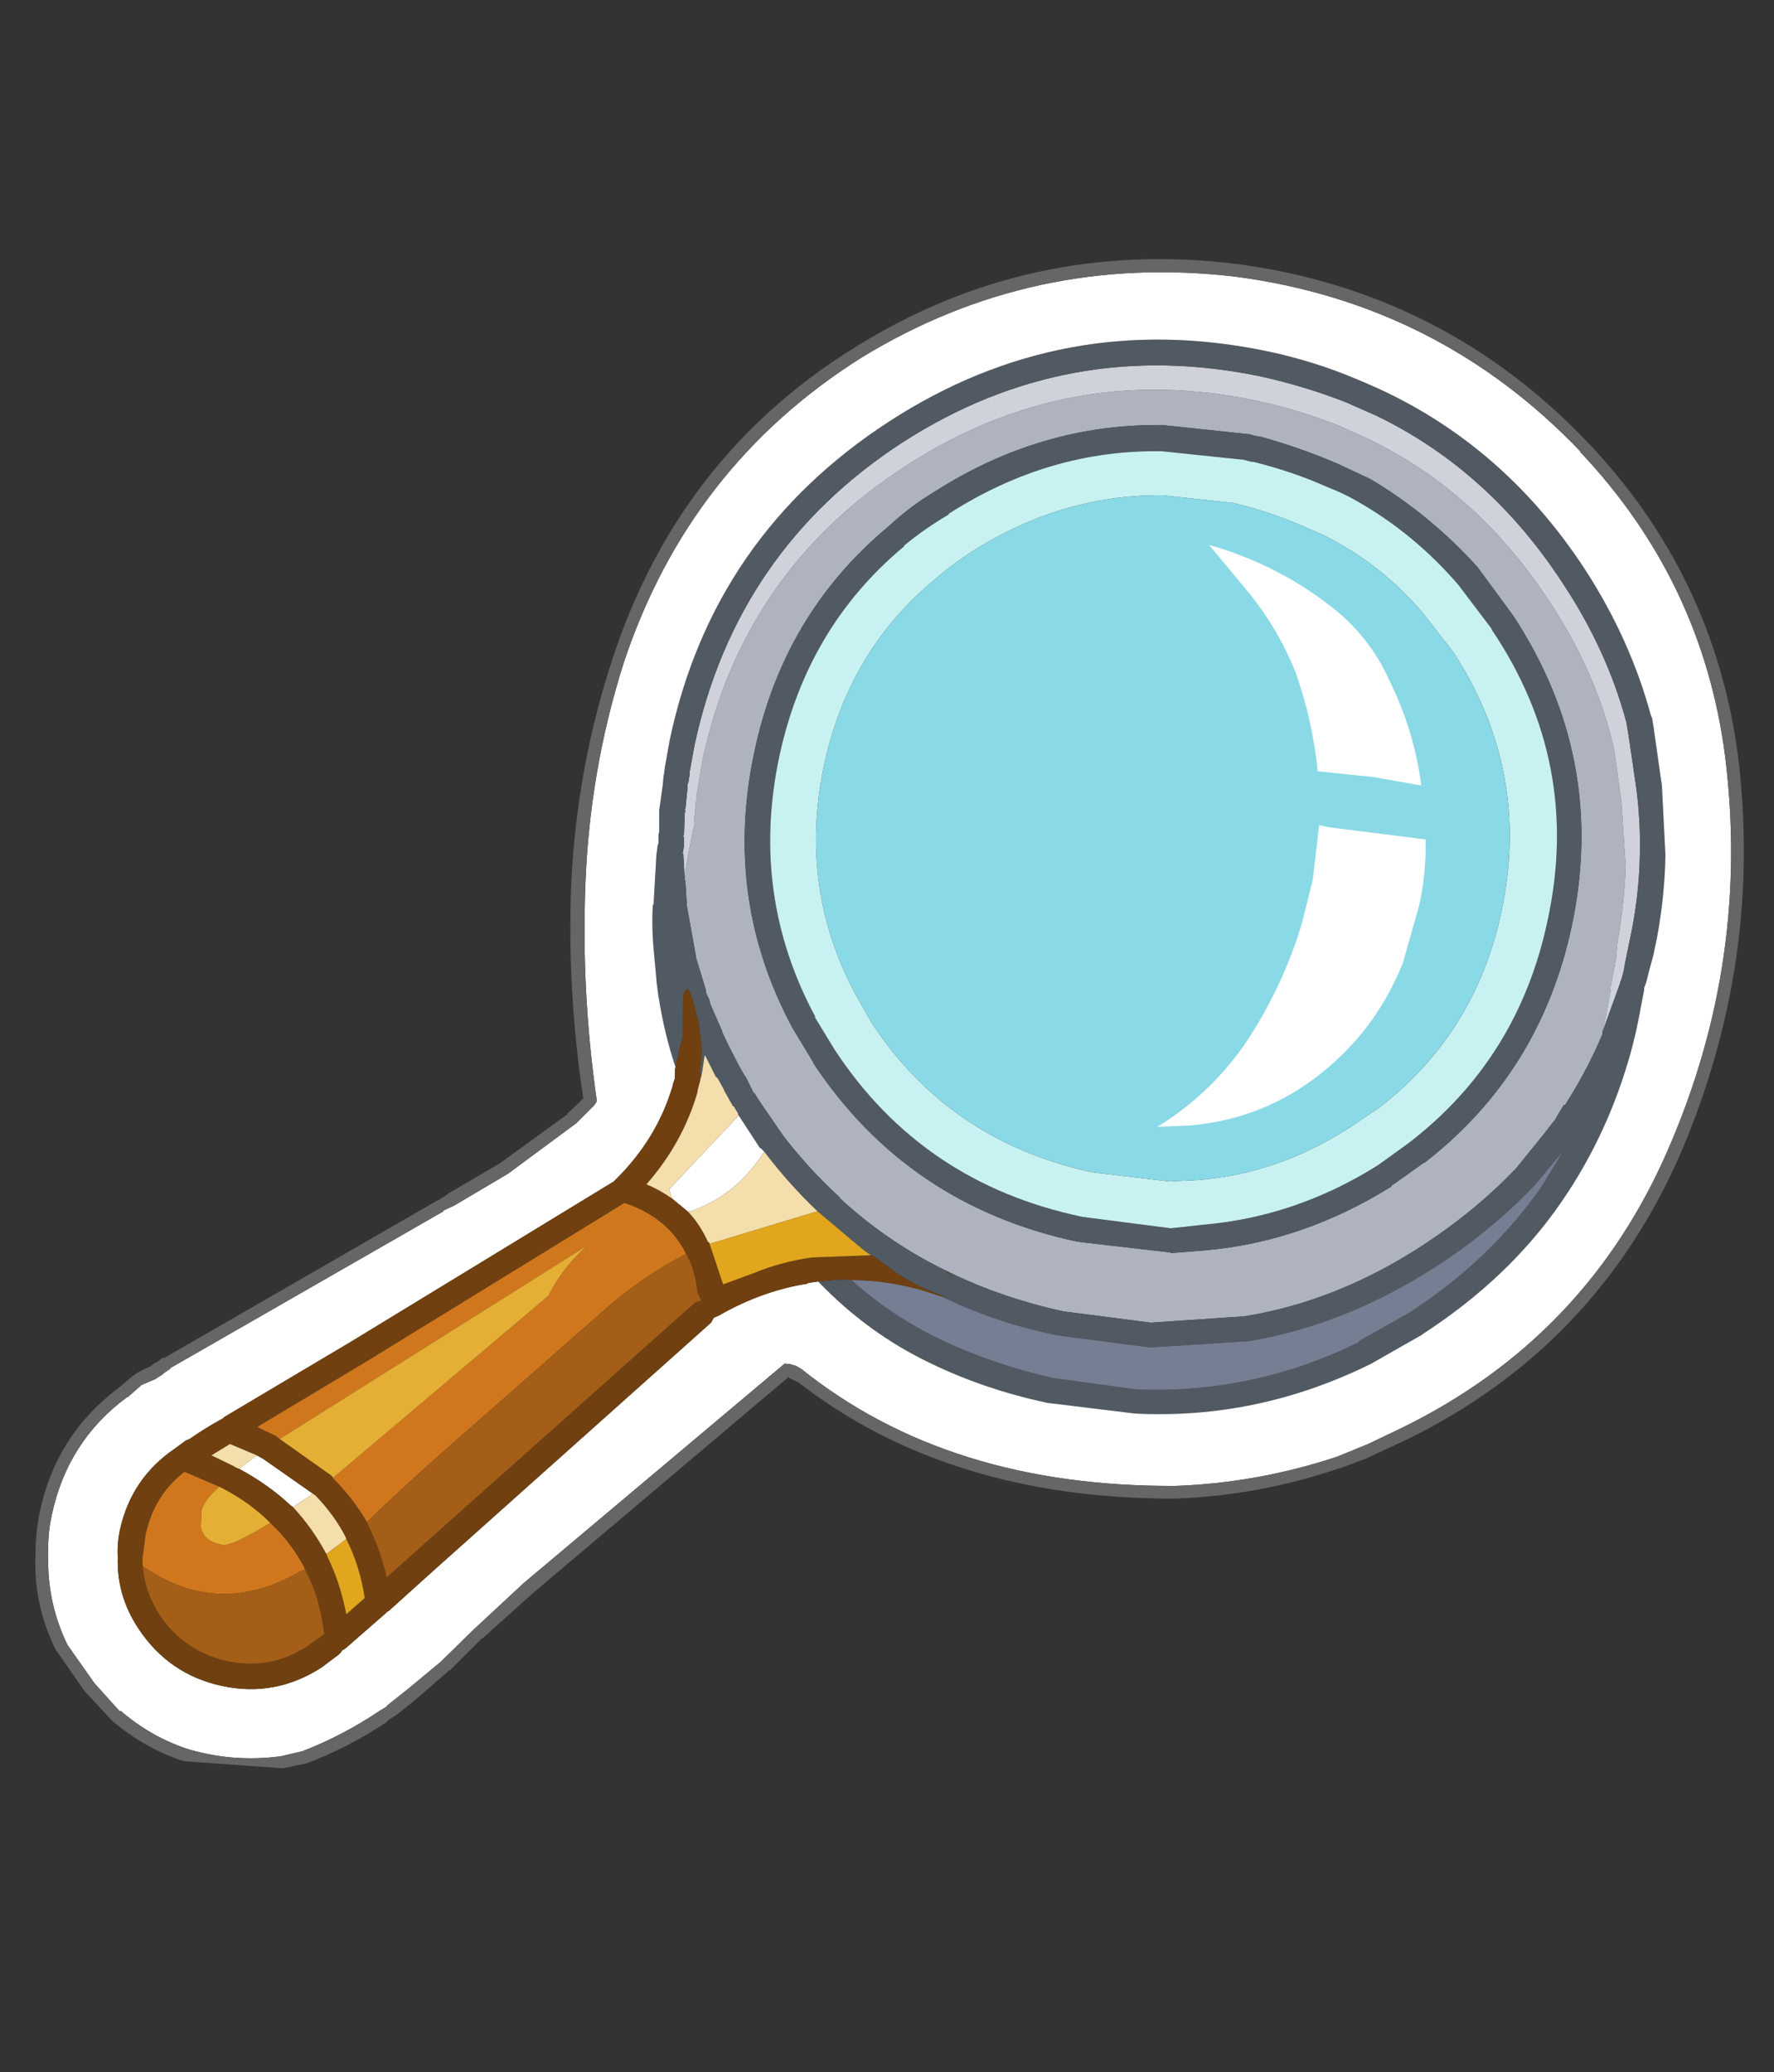 <svg id="MagnifyingGlass2" width="125" height="146" xmlns="http://www.w3.org/2000/svg" xmlns:xlink="http://www.w3.org/1999/xlink">
  <rect width="100%" height="100%" fill="#333333" stroke="none"/>
  <defs/>
  <g id="MagnifyingGlass2_layer_001">
    <path stroke="none" fill="#aeb3bf" d="M48.25 62 L48.35 61 48.6 59.65 48.9 58.2 48.9 57.9 49.05 56.4 49.05 56.1 49.15 55.7 49.2 55.35 49.5 53.55 Q52.35 40.25 63.8 32.85 75.25 25.4 88.6 28.25 91.6 28.9 94.35 30 L96.45 30.95 Q104.2 34.7 109.25 42.5 112.3 47.15 113.55 52.05 L113.75 52.9 114.25 56.55 114.55 61.05 Q114.45 63.75 113.95 66.55 L113.85 67.65 113.5 69.5 113.5 69.75 113.25 71.05 113.2 71.35 113.15 71.65 112.9 72.75 112.9 72.9 Q111.8 75.5 110.25 77.9 L110.2 77.85 109.65 78.75 109.65 78.8 108.75 79.95 106.85 82.3 Q104 85.3 100.25 87.75 94.2 91.7 87.7 92.75 L81.1 93.2 74.9 92.4 Q70.6 91.45 67 89.7 62.65 87.65 59.15 84.4 L59.2 84.4 Q56.95 82.35 55.05 79.85 L55.1 79.9 53.45 77.5 53.15 77 53.15 77.1 52.55 75.9 52.5 75.85 52.1 75.15 51.35 73.7 50.85 72.65 50.9 72.7 50.05 70.75 49.95 70.35 49.9 70.3 49.75 69.95 49.75 69.8 49.05 67.5 49.05 67.45 48.4 63.85 48.4 63.8 48.3 62.25 48.3 62.1 48.25 62 M94.3 32.7 Q91.65 31.55 88.75 30.75 L88.65 30.75 88.4 30.7 88.05 30.6 81.9 29.95 Q73.35 29.85 65.85 34.65 64.1 35.7 62.6 37.1 55.2 43.25 53.15 53 50.95 63.35 55.85 72.45 L57.3 74.85 57.3 74.9 Q63.95 84.95 75.95 87.5 L82.45 88.25 82.5 88.3 84.95 88.1 Q91.8 87.5 98.05 83.6 L98.05 83.55 100.3 81.95 100.35 81.95 Q108.55 75.6 110.75 65.25 113.25 53.45 106.6 43.35 L104.1 39.95 Q100.75 36.25 96.55 33.75 L94.3 32.7" id="MagnifyingGlass2_path_001"/>
    <path stroke="none" fill="#cfd2da" d="M48.25 62 L48.15 60.15 48.1 60.15 48.2 59.6 48.2 59.55 48.2 59.1 48.15 58.9 48.2 58.75 48.25 57.3 48.3 57.15 48.25 57.05 48.3 56.95 48.45 55.45 48.45 55.25 48.5 55.15 48.55 54.8 48.6 54.6 48.6 54.4 48.6 54.35 48.95 52.45 Q51.9 38.8 63.55 31.2 75.25 23.65 88.95 26.55 92.05 27.25 94.85 28.35 L97 29.3 Q104.95 33.15 110.15 41.15 113.25 45.85 114.6 50.9 L114.75 51.8 115.3 55.55 Q115.6 57.85 115.55 60.2 115.5 62.95 114.95 65.7 L114.7 66.9 114.45 68.15 114.45 68.2 114.4 68.45 114.25 69 114.15 69.25 114.15 69.3 112.9 72.75 113.15 71.65 113.2 71.35 113.25 71.05 113.5 69.75 113.5 69.5 113.85 67.65 113.95 66.55 Q114.45 63.75 114.55 61.05 L114.25 56.55 113.75 52.9 113.55 52.05 Q112.3 47.15 109.25 42.5 104.2 34.7 96.45 30.95 L94.35 30 Q91.6 28.9 88.6 28.25 75.25 25.4 63.8 32.85 52.35 40.25 49.5 53.55 L49.2 55.35 49.15 55.7 49.05 56.1 49.05 56.4 48.9 57.9 48.9 58.2 48.6 59.65 48.35 61 48.25 62" id="MagnifyingGlass2_path_002"/>
    <path stroke="none" fill="#515962" d="M48.25 62 L48.3 62.1 48.3 62.25 48.4 63.8 48.4 63.85 49.05 67.45 49.05 67.5 49.75 69.8 49.75 69.95 49.9 70.3 49.95 70.35 50.05 70.75 50.9 72.7 50.85 72.65 51.35 73.7 52.1 75.15 52.5 75.85 52.55 75.9 53.15 77.1 53.15 77 53.45 77.5 55.1 79.9 55.05 79.85 Q56.95 82.35 59.2 84.4 L59.15 84.4 Q62.65 87.65 67 89.7 70.6 91.45 74.9 92.4 L81.1 93.2 87.7 92.75 Q94.2 91.7 100.25 87.75 104 85.3 106.85 82.3 L108.75 79.95 109.65 78.8 109.65 78.75 110.2 77.85 110.25 77.9 Q111.8 75.5 112.9 72.9 L112.9 72.75 114.15 69.3 114.15 69.25 114.25 69 114.4 68.45 114.45 68.2 114.45 68.15 114.7 66.9 114.95 65.7 Q115.5 62.95 115.55 60.2 115.6 57.85 115.3 55.55 L114.75 51.8 114.6 50.9 Q113.25 45.85 110.15 41.15 104.95 33.15 97 29.3 L94.85 28.35 Q92.05 27.25 88.95 26.55 75.25 23.65 63.55 31.2 51.9 38.8 48.95 52.45 L48.6 54.35 48.6 54.4 48.6 54.6 48.55 54.8 48.5 55.15 48.45 55.25 48.45 55.45 48.3 56.95 48.25 57.05 48.3 57.15 48.25 57.3 48.2 58.75 48.15 58.9 48.2 59.1 48.2 59.55 48.2 59.6 48.1 60.15 48.15 60.15 48.25 62 M47.6 75.2 Q46.8 72.8 46.4 70.2 L46.4 70.25 46.25 69.1 46.25 69 46.1 67.35 Q45.9 65.45 46 63.75 L46.05 63.75 46.25 60.25 46.35 59.5 46.4 59.45 46.4 59.1 46.4 58.95 46.4 58.8 46.45 58.6 46.45 57.1 46.5 56.75 46.7 55.3 46.75 54.75 46.8 54.45 46.85 54.05 47.2 52.1 Q50.25 37.75 62.65 29.7 74.9 21.75 89.3 24.75 92.6 25.45 95.55 26.7 96.65 27.15 97.8 27.7 106.25 31.8 111.7 40.15 114.9 45.1 116.35 50.5 L116.4 50.55 116.55 51.45 116.55 51.5 117.1 55.35 117.35 60.25 Q117.3 63.15 116.75 66.1 L116.5 67.3 116.15 68.6 116.05 69 116 69.2 115.95 69.35 115.85 69.6 115.85 69.75 115.6 71.05 115.55 71.35 115.5 71.6 115.25 72.8 114.95 74 Q113.35 79.85 110.05 84.65 106.35 90.05 100.25 94 L100.2 94.05 96.6 96.1 Q88.6 100.05 79.95 99.6 L73.8 98.85 Q69.35 97.9 65.55 96.05 61.15 93.95 57.65 90.3 L59.4 90.15 60 90.2 Q62.9 92.8 66.4 94.45 70 96.15 74.2 97.1 L80.05 97.9 Q88.3 98.25 95.8 94.55 L95.75 94.5 99.3 92.5 Q105 88.8 108.6 83.65 L110.15 81.1 108.15 83.5 Q105.1 86.7 101.25 89.2 94.85 93.35 88 94.5 L81.05 94.95 74.55 94.1 Q70.1 93.2 66.35 91.35 L66.6 91.35 Q64.95 90.85 63.25 89.75 L61.55 88.5 61.35 88.45 60.75 88 57.6 85.35 Q55.6 83.45 53.85 81.15 L53.6 80.9 53.55 80.9 52.05 78.6 52 78.5 52 78.45 51.7 77.95 51.65 77.95 51 76.8 51.05 76.85 50.55 75.95 50.45 75.9 49.7 74.4 49.65 74.35 49.5 75.4 49.4 75.9 49.3 75.45 Q49.65 73.75 49.05 71.35 48.45 68.8 48.15 70.2 L48.1 73.05 47.85 74.05 47.6 75.2 M95.6 35.3 Q94.65 34.75 93.6 34.35 91.15 33.25 88.35 32.55 L88.25 32.55 88 32.5 87.65 32.4 81.9 31.8 Q73.95 31.65 66.85 36.2 L66.85 36.25 Q65.15 37.25 63.7 38.45 L63.7 38.5 Q56.85 44.2 54.9 53.35 52.85 63.1 57.45 71.65 L57.4 71.65 58.8 73.95 Q65 83.4 76.3 85.75 L82.5 86.55 84.75 86.3 Q91.3 85.75 97.1 82.1 L99.25 80.55 Q107 74.6 109.05 64.85 111.45 53.75 105.1 44.35 L105.1 44.3 102.75 41.2 Q99.65 37.6 95.6 35.3 M94.3 32.7 L96.55 33.75 Q100.75 36.25 104.1 39.95 L106.6 43.35 Q113.25 53.45 110.75 65.25 108.55 75.6 100.35 81.95 L100.3 81.95 98.05 83.55 98.05 83.6 Q91.8 87.5 84.95 88.1 L82.5 88.3 82.45 88.25 75.95 87.5 Q63.95 84.95 57.3 74.9 L57.3 74.85 55.85 72.45 Q50.95 63.35 53.15 53 55.2 43.25 62.6 37.1 64.1 35.7 65.85 34.65 73.35 29.85 81.9 29.95 L88.05 30.6 88.4 30.7 88.65 30.75 88.75 30.75 Q91.65 31.55 94.3 32.7 M67.15 89.9 L66.75 89.6 66.65 89.6 67.15 89.9" id="MagnifyingGlass2_path_003"/>
    <path stroke="none" fill="#c8f2f1" d="M95.6 35.3 Q99.65 37.6 102.75 41.2 L105.1 44.3 105.1 44.35 Q111.45 53.75 109.05 64.85 107 74.6 99.25 80.55 L97.1 82.1 Q91.3 85.75 84.75 86.3 L82.5 86.55 76.3 85.75 Q65 83.4 58.8 73.95 L57.4 71.65 57.45 71.65 Q52.85 63.1 54.9 53.35 56.85 44.2 63.7 38.5 L63.7 38.45 Q65.15 37.25 66.85 36.25 L66.85 36.2 Q73.95 31.65 81.9 31.8 L87.65 32.4 88 32.5 88.25 32.55 88.35 32.55 Q91.15 33.25 93.6 34.35 94.65 34.75 95.6 35.3 M87.3 35.55 L87 35.45 81.9 34.9 Q74.85 34.85 68.6 38.8 67.1 39.75 65.85 40.85 59.75 45.9 58.05 54 56.25 62.55 60.3 70.1 L61.5 72.2 Q67 80.45 76.95 82.6 L82.4 83.25 84.4 83.15 Q90.15 82.7 95.25 79.35 L97.25 78 Q104 72.75 105.8 64.2 107.9 54.4 102.4 45.95 L100.3 43.25 Q97.6 40.05 94 38.1 93.1 37.6 92.2 37.25 90 36.25 87.55 35.6 L87.3 35.55" id="MagnifyingGlass2_path_004"/>
    <path stroke="none" fill="#ffffff" d="M57.65 90.3 Q61.15 93.95 65.55 96.05 69.35 97.9 73.8 98.85 L79.95 99.6 Q88.6 100.05 96.6 96.1 L100.2 94.05 100.25 94 Q106.35 90.05 110.05 84.65 113.35 79.85 114.95 74 L115.25 72.8 115.5 71.6 115.55 71.35 115.6 71.05 115.85 69.75 115.85 69.6 115.95 69.35 116 69.2 116.05 69 116.15 68.6 116.5 67.3 116.75 66.1 Q117.3 63.15 117.35 60.25 L117.1 55.35 116.55 51.5 116.55 51.45 116.4 50.55 116.35 50.5 Q114.9 45.1 111.7 40.15 106.25 31.8 97.8 27.7 96.65 27.15 95.55 26.7 92.6 25.45 89.3 24.75 74.9 21.75 62.65 29.7 50.25 37.75 47.2 52.1 L46.85 54.05 46.8 54.45 46.75 54.75 46.7 55.3 46.5 56.75 46.45 57.1 46.45 58.6 46.4 58.8 46.4 58.95 46.4 59.1 46.4 59.45 46.35 59.5 46.25 60.25 46.05 63.75 46 63.75 Q45.9 65.45 46.1 67.35 L46.25 69 46.25 69.1 46.4 70.25 46.4 70.2 Q46.8 72.8 47.6 75.2 L47.55 75.4 47.55 76 47.4 76.45 47.4 76.5 Q46.3 80.25 43.35 83.15 L43.25 83.25 24.8 94.5 15.8 99.85 15.7 99.95 Q14.5 100.6 13.35 101.4 L13.1 101.5 12.55 101.9 12.35 102.05 Q9.25 104.15 8.45 107.8 8.25 108.75 8.3 109.7 8.2 112.4 9.75 114.75 11.9 118 15.65 118.8 19.4 119.6 22.65 117.5 L23.85 116.6 24 116.45 24.15 116.25 24.2 116.25 24.4 116.1 27.15 113.7 27.3 113.55 27.35 113.55 30.4 110.8 50.1 93.2 50.3 92.85 50.65 92.7 Q53.7 90.95 56.9 90.45 L56.95 90.4 57.65 90.3 M52.05 78.6 L53.55 80.9 53.6 80.9 53.85 81.15 Q51.8 84.35 48.5 85.4 L47.35 84.45 47.15 83.8 52.05 78.6 M111.35 31.85 Q119.95 40.95 121.55 53.25 123.35 67.55 117.6 80.85 111.85 94.25 98.7 100.65 L96.4 101.75 94.2 102.65 Q88.6 104.5 82.85 104.7 66.85 104.8 56.45 96.45 L56.1 96.25 55.6 96.1 55.3 96.1 55.45 95.95 36.9 111.55 33.4 114.8 31.05 117.1 28.7 119.05 27.25 120.2 27.25 120.25 26.75 120.55 Q24.15 122.3 21.3 123.4 L19.8 123.75 Q16.45 124.2 13.25 123.25 10.65 122.4 8.5 120.55 L8.45 120.6 6.65 118.6 4.75 115.9 Q3.3 112.9 3.4 109.55 3.35 108.1 3.65 106.75 4.75 101.55 8.95 98.45 L9 98.45 9.85 97.7 9.95 97.6 11 97.15 11.05 97.1 11.45 96.85 11.55 96.75 12 96.45 12 96.4 31.25 85.35 31.25 85.3 32 84.95 35.8 82.7 40.6 79.15 41.85 77.9 42 77.7 42.05 77.55 Q40.95 69.85 41.25 62.3 41.55 54.25 43.95 46.7 48.55 32.85 60.7 25.2 72.8 17.8 87.1 19.5 101.4 21.4 111.35 31.8 L111.35 31.85 M22.05 105.25 L20.65 106.2 20.45 106.05 Q18.9 104.6 16.85 103.5 L18.1 102.55 18.55 102.8 22.05 105.25" id="MagnifyingGlass2_path_005"/>
    <path stroke="none" fill="#8ad9e6" d="M87.3 35.55 L87.55 35.6 Q90 36.25 92.2 37.25 93.1 37.6 94 38.1 97.6 40.05 100.3 43.25 L102.4 45.95 Q107.9 54.4 105.8 64.2 104 72.75 97.25 78 L95.25 79.35 Q90.15 82.7 84.4 83.15 L82.4 83.25 76.95 82.6 Q67 80.45 61.5 72.2 L60.3 70.1 Q56.25 62.55 58.05 54 59.75 45.9 65.85 40.85 67.1 39.75 68.6 38.8 74.85 34.85 81.9 34.9 L87 35.45 87.3 35.55" id="MagnifyingGlass2_path_006"/>
    <path stroke="none" fill="#666666" d="M111.35 31.85 L111.35 31.8 Q101.4 21.4 87.1 19.5 72.8 17.8 60.7 25.2 48.55 32.85 43.95 46.7 41.55 54.25 41.25 62.3 40.95 69.85 42.05 77.55 L42 77.7 41.85 77.9 40.6 79.15 35.8 82.7 32 84.95 31.25 85.3 31.25 85.35 12 96.4 12 96.45 11.55 96.75 11.45 96.85 11.05 97.1 11 97.15 9.95 97.6 9.85 97.7 9 98.45 8.95 98.45 Q4.75 101.55 3.65 106.75 3.35 108.1 3.4 109.55 3.3 112.9 4.75 115.9 L6.65 118.6 8.45 120.6 8.5 120.55 Q10.65 122.4 13.25 123.25 16.45 124.2 19.8 123.75 L21.3 123.4 Q24.15 122.3 26.75 120.55 L27.25 120.25 27.25 120.2 28.7 119.05 31.05 117.1 33.4 114.8 36.9 111.55 55.45 95.95 55.3 96.1 55.6 96.1 56.1 96.25 56.45 96.45 Q66.85 104.8 82.85 104.7 88.6 104.5 94.2 102.65 L96.4 101.75 98.7 100.65 Q111.85 94.25 117.6 80.85 123.35 67.55 121.55 53.25 119.95 40.95 111.35 31.85 M87.15 18.6 Q101.8 20.55 111.95 31.25 120.75 40.55 122.45 53.15 124.25 67.6 118.45 81.2 112.5 94.9 99.1 101.45 L96.2 102.8 94.45 103.45 94.4 103.45 Q88.7 105.4 82.7 105.6 66.8 105.6 56.25 97.4 L55.6 97.1 55.6 97 37.5 112.3 34 115.45 33.95 115.45 31.7 117.7 31.65 117.7 29.3 119.75 27.8 120.95 27.75 120.95 27.3 121.25 27.3 121.3 Q24.55 123.15 21.6 124.25 L19.95 124.6 12.95 124.1 Q10.2 123.2 7.9 121.25 L5.95 119.15 4 116.35 3.95 116.3 Q2.35 113.1 2.5 109.55 2.5 108.05 2.8 106.55 3.95 101.1 8.35 97.8 L9.3 97 9.45 96.9 9.5 96.85 Q10.05 96.5 10.55 96.3 L10.9 96.05 11.1 95.95 11.5 95.65 11.55 95.7 30.8 84.6 30.85 84.6 31.55 84.15 31.5 84.15 35.25 81.95 40 78.5 39.95 78.5 41.1 77.4 Q39.95 69.8 40.25 62.25 40.65 54.05 43.15 46.45 47.8 32.2 60.2 24.5 72.5 16.8 87.15 18.6" id="MagnifyingGlass2_path_007"/>
    <path stroke="none" fill="#757e93" d="M66.35 91.35 Q70.1 93.2 74.55 94.1 L81.05 94.95 88 94.5 Q94.85 93.35 101.25 89.2 105.1 86.7 108.15 83.5 L110.15 81.1 108.6 83.65 Q105 88.8 99.3 92.5 L95.75 94.5 95.8 94.55 Q88.3 98.25 80.05 97.9 L74.2 97.1 Q70 96.15 66.4 94.45 62.9 92.8 60 90.2 63.1 90.2 66.15 91.3 L66.35 91.35" id="MagnifyingGlass2_path_008"/>
    <path stroke="none" fill="#d0771e" d="M23.45 104.15 L38.65 91.3 38.85 90.9 Q39.85 89.1 41.4 87.75 L19.7 101.4 19.45 101.2 19.35 101.15 18.1 100.55 25.7 96 44 84.75 Q47.1 85.8 48.35 88.35 45.25 89.95 42.65 92.25 L31.5 102.05 Q28.6 104.6 25.85 107.25 24.85 105.55 23.45 104.15 M21.5 110.6 L21.2 110.7 Q15.4 114.1 10.05 110.35 L10.05 109.75 10.05 109.7 10.25 108.15 Q10.85 105.35 13 103.7 L15.45 104.75 Q14.35 105.75 14.2 106.45 L14.15 107.55 Q14.3 108.6 15.65 108.85 16.3 109 19.05 107.3 L19.2 107.45 Q20.55 108.75 21.45 110.45 L21.5 110.6" id="MagnifyingGlass2_path_009"/>
    <path stroke="none" fill="#e4af34" d="M19.7 101.4 L41.4 87.75 Q39.85 89.1 38.85 90.9 L38.65 91.3 23.45 104.15 23.45 104.1 23.3 103.95 19.7 101.4 M19.05 107.3 Q16.3 109 15.65 108.85 14.3 108.6 14.15 107.55 L14.2 106.45 Q14.35 105.75 15.45 104.75 L15.75 104.9 Q17.65 105.9 19.05 107.3" id="MagnifyingGlass2_path_010"/>
    <path stroke="none" fill="#704010" d="M19.05 107.3 Q17.65 105.9 15.75 104.9 L15.45 104.75 13 103.7 Q10.85 105.35 10.25 108.15 L10.05 109.7 10.05 109.75 10.05 110.35 Q10.2 112.15 11.25 113.8 12.95 116.35 16 117.05 19.05 117.7 21.65 116 L22.85 115.15 Q22.55 112.55 21.5 110.6 L21.45 110.45 Q20.55 108.75 19.2 107.45 L19.05 107.3 M47.6 75.2 L47.85 74.05 48.1 73.05 48.15 70.2 Q48.45 68.8 49.05 71.35 49.65 73.75 49.3 75.45 L49.4 75.9 49.35 76 49.35 76.1 49.15 76.85 49.15 76.95 Q48.1 80.55 45.55 83.45 46.5 83.85 47.35 84.45 L48.5 85.4 Q49.35 86.3 49.9 87.55 L49.95 87.5 50 87.65 50.95 90.5 53 89.75 Q55.05 88.9 57.25 88.6 L61.35 88.45 61.55 88.5 63.25 89.75 Q64.95 90.85 66.6 91.35 L66.35 91.35 66.15 91.3 Q63.1 90.2 60 90.2 L59.4 90.15 57.65 90.3 56.95 90.4 56.9 90.45 Q53.7 90.95 50.65 92.7 L50.3 92.85 50.1 93.2 30.4 110.8 27.35 113.55 27.3 113.55 27.15 113.7 24.4 116.1 24.2 116.25 24.15 116.25 24 116.45 23.85 116.6 22.65 117.5 Q19.4 119.6 15.65 118.8 11.9 118 9.75 114.75 8.2 112.4 8.3 109.7 8.25 108.75 8.45 107.8 9.25 104.15 12.35 102.05 L12.55 101.9 13.1 101.5 13.35 101.4 Q14.5 100.6 15.7 99.95 L15.8 99.85 24.8 94.5 43.25 83.25 43.35 83.15 Q46.3 80.25 47.4 76.5 L47.4 76.45 47.55 76 47.55 75.4 47.6 75.2 M23.45 104.15 Q24.85 105.55 25.85 107.25 L25.95 107.5 Q26.8 109.2 27.25 111.15 L29.15 109.45 48.9 91.85 Q49.1 91.7 49.3 91.7 L49.4 91.6 49.15 91.1 Q49 89.5 48.35 88.35 47.1 85.8 44 84.75 L25.7 96 18.1 100.55 19.35 101.15 19.45 101.2 19.7 101.4 23.3 103.95 23.45 104.1 23.45 104.15 M67.15 89.9 L66.65 89.6 66.75 89.6 67.15 89.9 M24.4 108.45 L24.35 108.3 Q23.55 106.75 22.25 105.4 L22.05 105.25 18.55 102.8 18.1 102.55 16.2 101.75 14.9 102.55 16.55 103.35 16.5 103.35 16.85 103.5 Q18.9 104.6 20.45 106.05 L20.65 106.2 Q22 107.65 23 109.5 L23.05 109.6 23.05 109.65 Q23.95 111.45 24.4 113.75 L25.7 112.6 Q25.35 110.3 24.4 108.45" id="MagnifyingGlass2_path_011"/>
    <path stroke="none" fill="#f4deac" d="M24.4 108.45 L23 109.5 Q22 107.65 20.65 106.2 L22.05 105.25 22.25 105.4 Q23.55 106.75 24.35 108.3 L24.4 108.45 M49.4 75.9 L49.5 75.4 49.65 74.35 49.7 74.4 50.45 75.9 50.55 75.95 51.05 76.85 51 76.8 51.65 77.95 51.7 77.95 52 78.45 52 78.5 52.05 78.6 47.15 83.8 47.35 84.45 Q46.5 83.85 45.55 83.45 48.1 80.55 49.15 76.95 L49.15 76.85 49.35 76.1 49.35 76 49.4 75.9 M53.85 81.15 Q55.6 83.45 57.6 85.35 L50 87.65 49.95 87.5 49.9 87.55 Q49.35 86.3 48.5 85.4 51.8 84.35 53.85 81.15 M16.85 103.5 L16.5 103.35 16.55 103.35 14.9 102.55 16.2 101.75 18.1 102.55 16.85 103.5" id="MagnifyingGlass2_path_012"/>
    <path stroke="none" fill="#a45e17" d="M25.85 107.25 Q28.6 104.6 31.5 102.05 L42.65 92.25 Q45.25 89.95 48.35 88.35 49 89.5 49.15 91.1 L49.4 91.6 49.3 91.7 Q49.1 91.7 48.9 91.85 L29.15 109.45 27.25 111.15 Q26.8 109.2 25.95 107.5 L25.85 107.25 M10.05 110.35 Q15.4 114.1 21.2 110.7 L21.5 110.6 Q22.55 112.55 22.85 115.15 L21.65 116 Q19.05 117.7 16 117.05 12.95 116.35 11.25 113.8 10.2 112.15 10.05 110.35" id="MagnifyingGlass2_path_013"/>
    <path stroke="none" fill="#e1a61e" d="M57.6 85.35 L60.75 88 61.35 88.45 57.25 88.6 Q55.05 88.9 53 89.75 L50.95 90.5 50 87.65 57.6 85.35 M23 109.5 L24.4 108.45 Q25.35 110.3 25.7 112.6 L24.4 113.75 Q23.95 111.45 23.05 109.65 L23.05 109.6 23 109.5" id="MagnifyingGlass2_path_014"/>
    <path stroke="none" fill="#ffffff" d="M88.1 41.9 L85.2 38.4 Q90.3 39.85 94.3 43.15 96.65 45.15 97.9 47.95 99.65 51.5 100.15 55.35 L96.75 54.75 92.85 54.35 Q92.5 50.8 91.3 47.4 90.1 44.4 88.1 41.9 M92.5 62 L92.95 58.15 93.7 58.3 100.45 59.15 Q100.5 61.55 100 63.8 L98.85 67.85 Q96.95 72.6 93 75.7 89 78.85 83.9 79.3 L81.55 79.4 Q85.45 77 88 73.15 90.5 69.25 91.75 65 L92.5 62" id="MagnifyingGlass2_path_015"/>
  </g>
</svg>